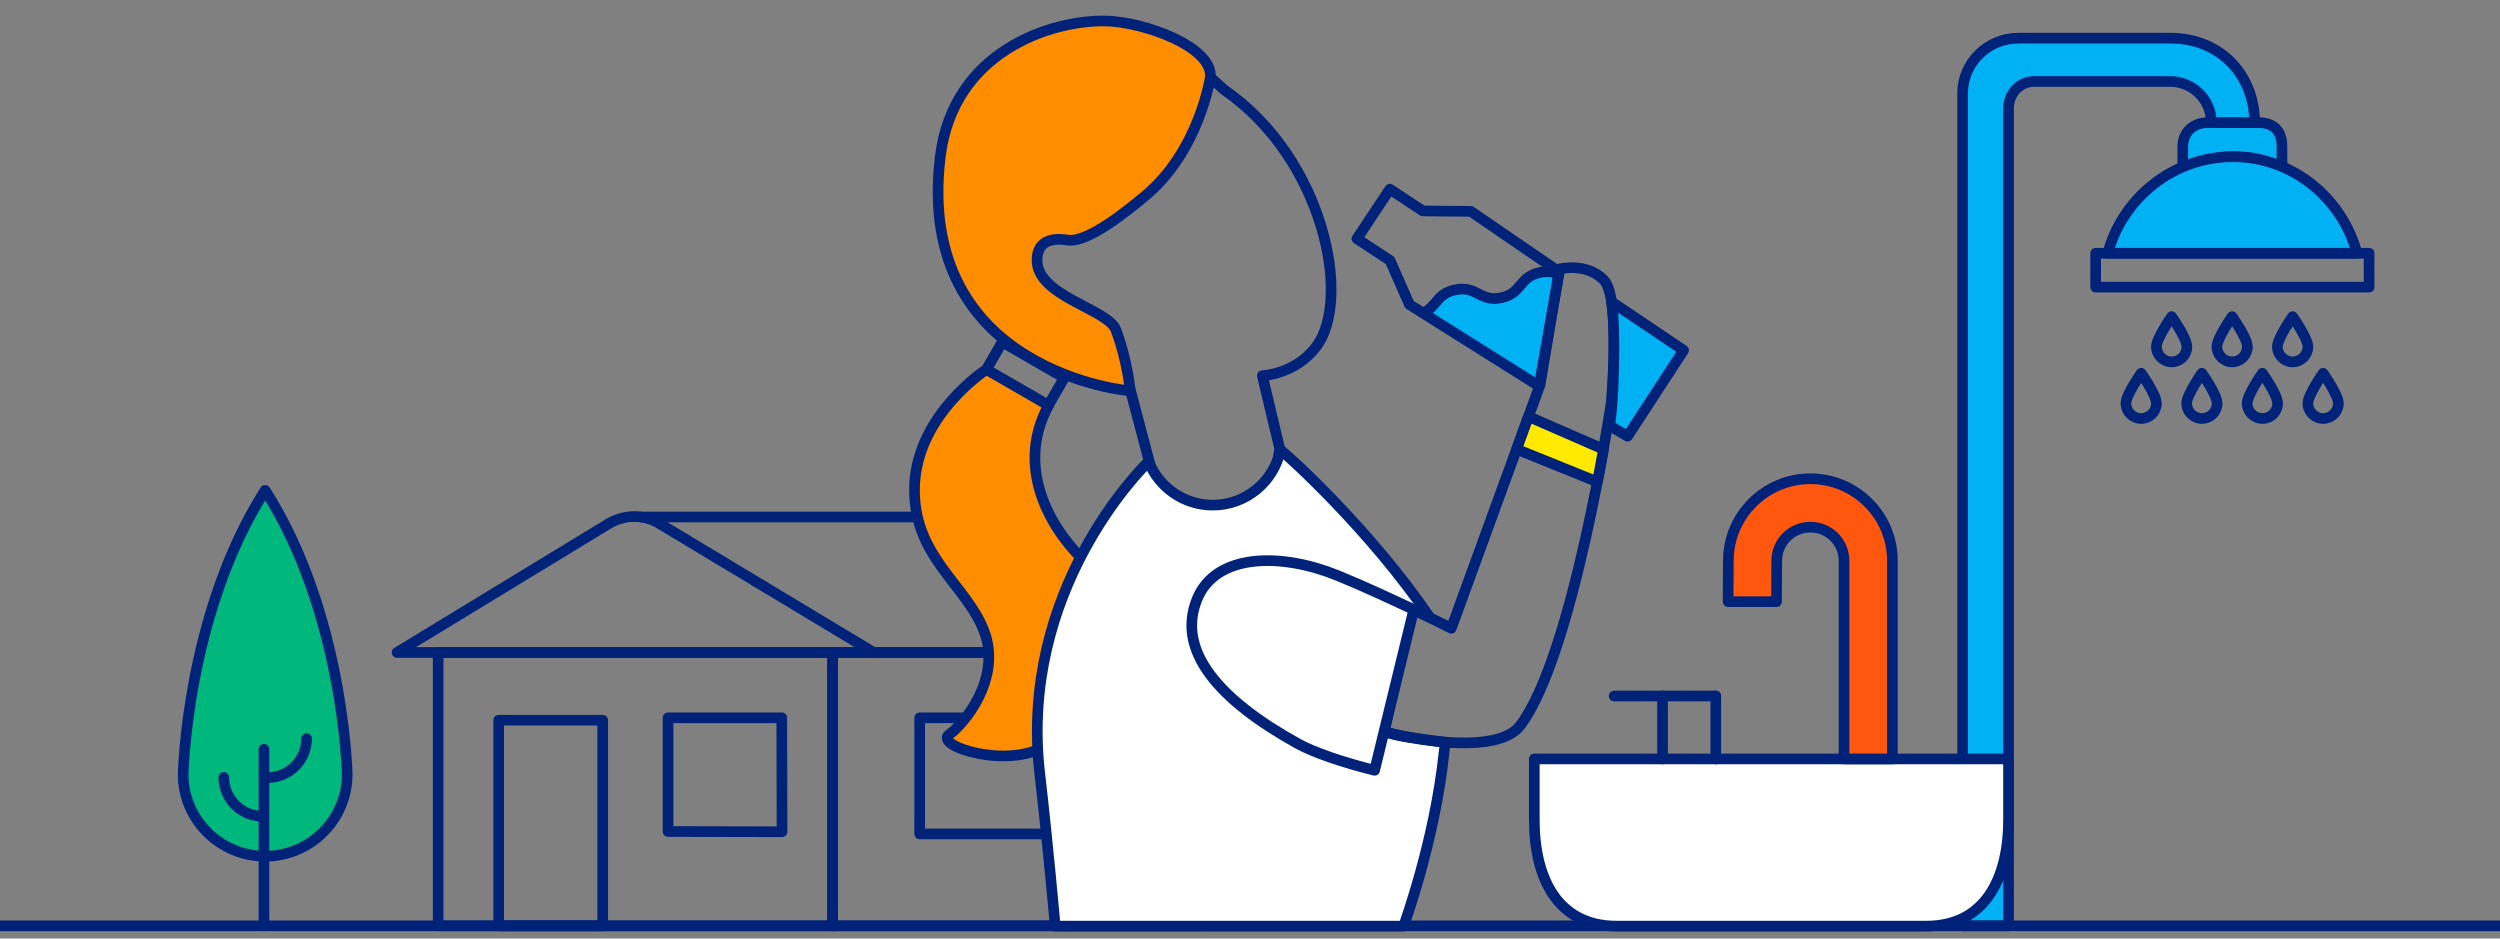 <svg width="1172" height="440" viewBox="0 0 1172 440" fill="none" xmlns="http://www.w3.org/2000/svg">
<rect x="0" y="0" width="1172" height="440" fill="#808080" stroke="none"/>
<g clip-path="url(#clip0)">
<path d="M1046.76 73.468C1038.14 73.468 1030.65 75.85 1023.28 79.026V68.817C1023.28 62.012 1028.16 57.475 1035.08 57.475H1058.67C1065.48 57.475 1069.79 60.878 1069.79 68.817V79.026C1062.42 74.716 1055.38 73.468 1046.76 73.468Z" fill="#00B1F4" stroke="#002379" stroke-width="5" stroke-miterlimit="10" stroke-linecap="round" stroke-linejoin="round"/>
<path d="M988.117 118.725C995.037 92.864 1018.74 73.468 1046.76 73.468C1074.78 73.468 1098.03 92.864 1104.95 118.725H988.117Z" fill="#00B1F4" stroke="#002379" stroke-width="5" stroke-miterlimit="10" stroke-linecap="round" stroke-linejoin="round"/>
<path d="M1110.63 118.725H982.445V134.605H1110.63V118.725Z" stroke="#002379" stroke-width="5" stroke-miterlimit="10" stroke-linecap="round" stroke-linejoin="round"/>
<path d="M1025.21 162.508C1025.21 158.538 1018.06 148.443 1018.06 148.443C1018.06 148.443 1010.92 158.651 1010.92 162.508C1010.92 166.364 1014.09 169.654 1018.06 169.654C1022.03 169.654 1025.21 166.478 1025.21 162.508Z" stroke="#002379" stroke-width="5" stroke-miterlimit="10" stroke-linecap="round" stroke-linejoin="round"/>
<path d="M1053.57 162.508C1053.57 158.538 1046.42 148.443 1046.42 148.443C1046.42 148.443 1039.28 158.651 1039.28 162.508C1039.28 166.364 1042.45 169.654 1046.42 169.654C1050.39 169.654 1053.57 166.478 1053.57 162.508Z" stroke="#002379" stroke-width="5" stroke-miterlimit="10" stroke-linecap="round" stroke-linejoin="round"/>
<path d="M1081.93 162.508C1081.93 158.538 1074.78 148.443 1074.78 148.443C1074.78 148.443 1067.63 158.651 1067.63 162.508C1067.63 166.364 1070.81 169.654 1074.78 169.654C1078.75 169.654 1081.93 166.478 1081.93 162.508Z" stroke="#002379" stroke-width="5" stroke-miterlimit="10" stroke-linecap="round" stroke-linejoin="round"/>
<path d="M1010.92 189.05C1010.92 185.08 1003.77 174.985 1003.77 174.985C1003.77 174.985 996.625 185.193 996.625 189.05C996.625 192.906 999.801 196.195 1003.77 196.195C1007.74 196.195 1010.92 193.019 1010.92 189.05Z" stroke="#002379" stroke-width="5" stroke-miterlimit="10" stroke-linecap="round" stroke-linejoin="round"/>
<path d="M1096.22 189.05C1096.22 185.08 1089.07 174.985 1089.07 174.985C1089.07 174.985 1081.93 185.193 1081.93 189.05C1081.93 192.906 1085.1 196.195 1089.07 196.195C1093.04 196.195 1096.22 193.019 1096.22 189.05Z" stroke="#002379" stroke-width="5" stroke-miterlimit="10" stroke-linecap="round" stroke-linejoin="round"/>
<path d="M1039.39 189.05C1039.39 185.08 1032.24 174.985 1032.24 174.985C1032.24 174.985 1025.1 185.193 1025.1 189.05C1025.1 192.906 1028.27 196.195 1032.24 196.195C1036.21 196.195 1039.39 193.019 1039.39 189.05Z" stroke="#002379" stroke-width="5" stroke-miterlimit="10" stroke-linecap="round" stroke-linejoin="round"/>
<path d="M1067.75 189.05C1067.75 185.08 1060.6 174.985 1060.6 174.985C1060.6 174.985 1053.46 185.193 1053.46 189.05C1053.46 192.906 1056.63 196.195 1060.6 196.195C1064.57 196.195 1067.75 193.019 1067.75 189.05Z" stroke="#002379" stroke-width="5" stroke-miterlimit="10" stroke-linecap="round" stroke-linejoin="round"/>
<path d="M1017.38 17.889C1041.43 17.889 1056.97 35.697 1056.97 57.475H1036.67C1036.67 46.813 1028.05 38.192 1017.38 38.192H953.633C946.827 38.192 941.609 43.864 941.609 50.669V434.051H920.057V43.864C920.057 29.345 931.854 17.889 946.26 17.889H1017.38Z" fill="#00B1F4" stroke="#002379" stroke-width="5" stroke-miterlimit="10" stroke-linecap="round" stroke-linejoin="round"/>
<path d="M186.137 305.879L285.278 245.536C292.651 241.112 301.84 240.999 309.099 245.423L409.602 305.879H186.137Z" stroke="#002379" stroke-width="5" stroke-miterlimit="10" stroke-linecap="round" stroke-linejoin="round"/>
<path d="M390.318 305.879H205.42V434.051H390.318V305.879Z" stroke="#002379" stroke-width="5" stroke-miterlimit="10" stroke-linecap="round" stroke-linejoin="round"/>
<path d="M562.738 305.879H390.318V434.051H562.738V305.879Z" stroke="#002379" stroke-width="5" stroke-miterlimit="10" stroke-linecap="round" stroke-linejoin="round"/>
<path d="M300.705 242.36H451.573L562.738 305.879H409.602" stroke="#002379" stroke-width="5" stroke-miterlimit="10" stroke-linecap="round" stroke-linejoin="round"/>
<path d="M282.556 337.638H233.779V434.051H282.556V337.638Z" stroke="#002379" stroke-width="5" stroke-miterlimit="10" stroke-linecap="round" stroke-linejoin="round"/>
<path d="M491.274 336.504H431.154V390.949H491.274V336.504Z" stroke="#002379" stroke-width="5" stroke-miterlimit="10" stroke-linecap="round" stroke-linejoin="round"/>
<path d="M313.184 389.815L366.611 389.928L366.498 336.504H313.184V389.815Z" stroke="#002379" stroke-width="5" stroke-miterlimit="10" stroke-linecap="round" stroke-linejoin="round"/>
<path d="M1177 434H-2" stroke="#002379" stroke-width="5" stroke-miterlimit="10" stroke-linecap="round" stroke-linejoin="round"/>
<path d="M903.041 434.164H757.845C730.28 434.164 719.277 411.819 719.277 384.257V355.787H941.608V384.143C941.608 411.706 930.605 434.164 903.041 434.164Z" fill="white" stroke="#002379" stroke-width="5" stroke-miterlimit="10" stroke-linecap="round" stroke-linejoin="round"/>
<path d="M864.474 355.787H887.161V262.89C887.161 241.68 869.918 224.439 848.706 224.439C827.494 224.439 810.252 241.68 810.252 262.89L810.139 282.059H832.826L832.939 262.89C832.939 254.156 839.972 247.124 848.706 247.124C857.441 247.124 864.474 254.156 864.474 262.89V355.787Z" fill="#FF570D" stroke="#002379" stroke-width="5" stroke-miterlimit="10" stroke-linecap="round" stroke-linejoin="round"/>
<path d="M804.353 326.296H756.711" stroke="#002379" stroke-width="5" stroke-miterlimit="10" stroke-linecap="round" stroke-linejoin="round"/>
<path d="M124.316 229.883C87.449 287.617 85.861 362.932 85.861 362.932C85.861 384.143 103.103 401.384 124.316 401.384C145.528 401.384 162.77 384.143 162.77 362.932C162.77 362.932 161.182 287.617 124.316 229.883Z" fill="#00B77C" stroke="#002379" stroke-width="5" stroke-miterlimit="10" stroke-linecap="round" stroke-linejoin="round"/>
<path d="M123.748 351.25V434.051" stroke="#002379" stroke-width="5" stroke-miterlimit="10" stroke-linecap="round" stroke-linejoin="round"/>
<path d="M123.181 382.669C113.085 382.669 104.918 374.502 104.918 364.407" stroke="#002379" stroke-width="5" stroke-miterlimit="10" stroke-linecap="round" stroke-linejoin="round"/>
<path d="M143.712 346.259C143.712 356.354 135.545 364.52 125.449 364.52" stroke="#002379" stroke-width="5" stroke-miterlimit="10" stroke-linecap="round" stroke-linejoin="round"/>
<path d="M462.463 173.17C462.463 173.17 430.134 194.04 428.773 227.388C427.411 260.735 453.161 273.893 461.442 296.124C469.722 318.356 451.573 339.793 445.107 344.217C436.94 349.775 475.394 361.685 491.956 348.187C525.872 320.738 523.263 276.275 509.311 263.798C495.359 251.321 474.487 221.376 491.615 189.957" fill="#FF8D00"/>
<path d="M462.463 173.17C462.463 173.17 430.134 194.04 428.773 227.388C427.411 260.735 453.161 273.893 461.442 296.124C469.722 318.356 451.573 339.793 445.107 344.217C436.94 349.775 475.394 361.685 491.956 348.187C525.872 320.738 523.263 276.275 509.311 263.798C495.359 251.321 474.487 221.376 491.615 189.957" stroke="#002379" stroke-width="5" stroke-miterlimit="10" stroke-linecap="round" stroke-linejoin="round"/>
<path d="M567.39 36.264C567.39 36.264 543.909 57.135 517.592 67.683C500.464 74.489 481.066 85.831 481.293 97.628C481.407 101.711 473.807 131.656 473.807 131.656L514.983 174.758L529.957 183.038L538.691 216.045L545.837 241.566L595.181 239.751L599.946 210.374L591.778 176.119C591.778 176.119 607.092 175.552 616.961 162.621C633.976 140.39 620.591 74.262 573.969 42.162L567.39 36.264Z" stroke="#002379" stroke-width="5" stroke-miterlimit="10" stroke-linecap="round" stroke-linejoin="round"/>
<path d="M440.797 73.468C446.809 24.127 492.637 9.382 518.273 9.836C536.082 10.176 568.751 21.859 567.39 36.264C567.39 36.264 562.172 71.199 536.309 92.297C529.957 97.514 510.673 113.621 500.918 112.6C498.876 112.373 486.511 109.764 486.171 121.561C485.604 138.915 519.407 144.7 523.151 154.681C528.709 169.54 529.843 183.265 529.843 183.265C529.843 183.265 428.547 174.871 440.797 73.468Z" fill="#FF8D00" stroke="#002379" stroke-width="5" stroke-miterlimit="10" stroke-linecap="round" stroke-linejoin="round"/>
<path d="M498.937 177.118L469.859 160.331L462.429 173.199L491.507 189.986L498.937 177.118Z" stroke="#002379" stroke-width="5" stroke-miterlimit="10" stroke-linecap="round" stroke-linejoin="round"/>
<path d="M670 289C642.549 248.847 604.709 214.23 600.286 210.941C597.223 225.686 584.178 236.802 568.524 236.802C554.912 236.802 543.228 228.295 538.464 216.385C535.061 219.675 477.55 276.728 487.418 362.479C491.389 396.734 494.678 434.164 494.678 434.164H658.024C658.024 434.092 672.685 394.173 677 352.5C677.225 350.324 677.339 350.155 677.5 348C663 346 656.5 345.5 649 343C649.5 339 661.5 289 662 287C662 287 661 285 670 289Z" fill="white" stroke="#002379" stroke-width="5" stroke-miterlimit="10" stroke-linecap="round" stroke-linejoin="round"/>
<mask id="mask0" mask-type="alpha" maskUnits="userSpaceOnUse" x="636" y="89" width="94" height="94">
<path d="M666.983 100.01L651.556 89.801L636.129 113.054L651.669 123.262L660.744 143.906L722 182.5L730 127.5L689.556 100.237L666.983 100.01Z" fill="#C4C4C4"/>
</mask>
<g mask="url(#mask0)">
<path d="M642.48 144.019C647.585 142.999 650.534 144.473 653.37 145.948C656.319 147.422 659.042 148.783 663.92 147.762C668.797 146.742 670.839 144.36 672.994 141.864C675.036 139.369 677.191 136.873 682.296 135.853C687.4 134.832 690.35 136.306 693.186 137.781C696.135 139.255 698.857 140.617 703.735 139.596C708.613 138.575 710.654 136.193 712.81 133.698C714.852 131.202 717.007 128.707 722.111 127.686C727.216 126.665 730.165 128.14 733.001 129.614C735.95 131.089 738.673 132.45 743.55 131.429C748.428 130.408 750.47 128.026 752.625 125.531C754.667 123.035 756.822 120.54 761.927 119.519C767.031 118.498 769.981 119.973 772.816 121.447C775.766 122.922 778.488 124.283 783.366 123.262C788.243 122.241 790.285 119.859 792.441 117.364C794.482 114.869 796.638 112.373 801.742 111.352C806.847 110.332 809.796 111.806 812.632 113.281C815.581 114.755 818.303 116.116 823.181 115.096L845.414 223.985L666.075 260.735L642.48 144.019Z" fill="#00B1F4" stroke="#002379" stroke-width="5" stroke-miterlimit="10" stroke-linecap="round" stroke-linejoin="round"/>
</g>
<path d="M666.983 98.876L651.556 88.667L636.129 111.92L651.669 122.128L660.744 142.772L721.5 181L731 127.5L689.556 99.102L666.983 98.876Z" stroke="#002379" stroke-width="5" stroke-miterlimit="10" stroke-linecap="round" stroke-linejoin="round"/>
<path d="M662.674 285.916C672.996 290.793 680.37 294.536 680.37 294.536L722 180.316L731.075 126.098C731.075 126.098 743.439 122.922 751.72 131.089C760.114 139.255 755.236 189.503 755.236 189.503C755.236 189.503 737.427 307.921 712.585 340.247C704.304 351.023 676.513 349.888 649.516 343.196" stroke="#002379" stroke-width="5" stroke-miterlimit="10" stroke-linecap="round" stroke-linejoin="round"/>
<path d="M644.411 361.118C629.437 357.375 616.052 352.838 608.452 348.641C571.132 327.997 551.281 304.858 561.263 280.698C569.998 259.487 600.285 258.92 627.055 269.809C639.079 274.687 652.351 280.925 662.787 285.802L644.411 361.118Z" fill="white" stroke="#002379" stroke-width="5" stroke-miterlimit="10" stroke-linecap="round" stroke-linejoin="round"/>
<path d="M716.554 195.288L751.719 210.601L748.883 225.913L710.996 210.601L716.554 195.288Z" fill="#FFE900" stroke="#002379" stroke-width="5" stroke-miterlimit="10" stroke-linecap="round" stroke-linejoin="round"/>
<path d="M779.398 326.296V355.787" stroke="#002379" stroke-width="5" stroke-miterlimit="10" stroke-linecap="round" stroke-linejoin="round"/>
<path d="M804.354 326.296V355.787" stroke="#002379" stroke-width="5" stroke-miterlimit="10" stroke-linecap="round" stroke-linejoin="round"/>
<path d="M763 204.5L754.5 199.5C754.5 199.5 756 193.5 756.5 171.5C757 149.5 755.5 141.5 755.5 141.5L789.265 164.223L763 204.5Z" fill="#00B1F4" stroke="#002379" stroke-width="5" stroke-miterlimit="10" stroke-linecap="round" stroke-linejoin="round"/>
</g>
<defs>
<clipPath id="clip0">
<rect width="1172" height="440" fill="white"/>
</clipPath>
</defs>
</svg>
